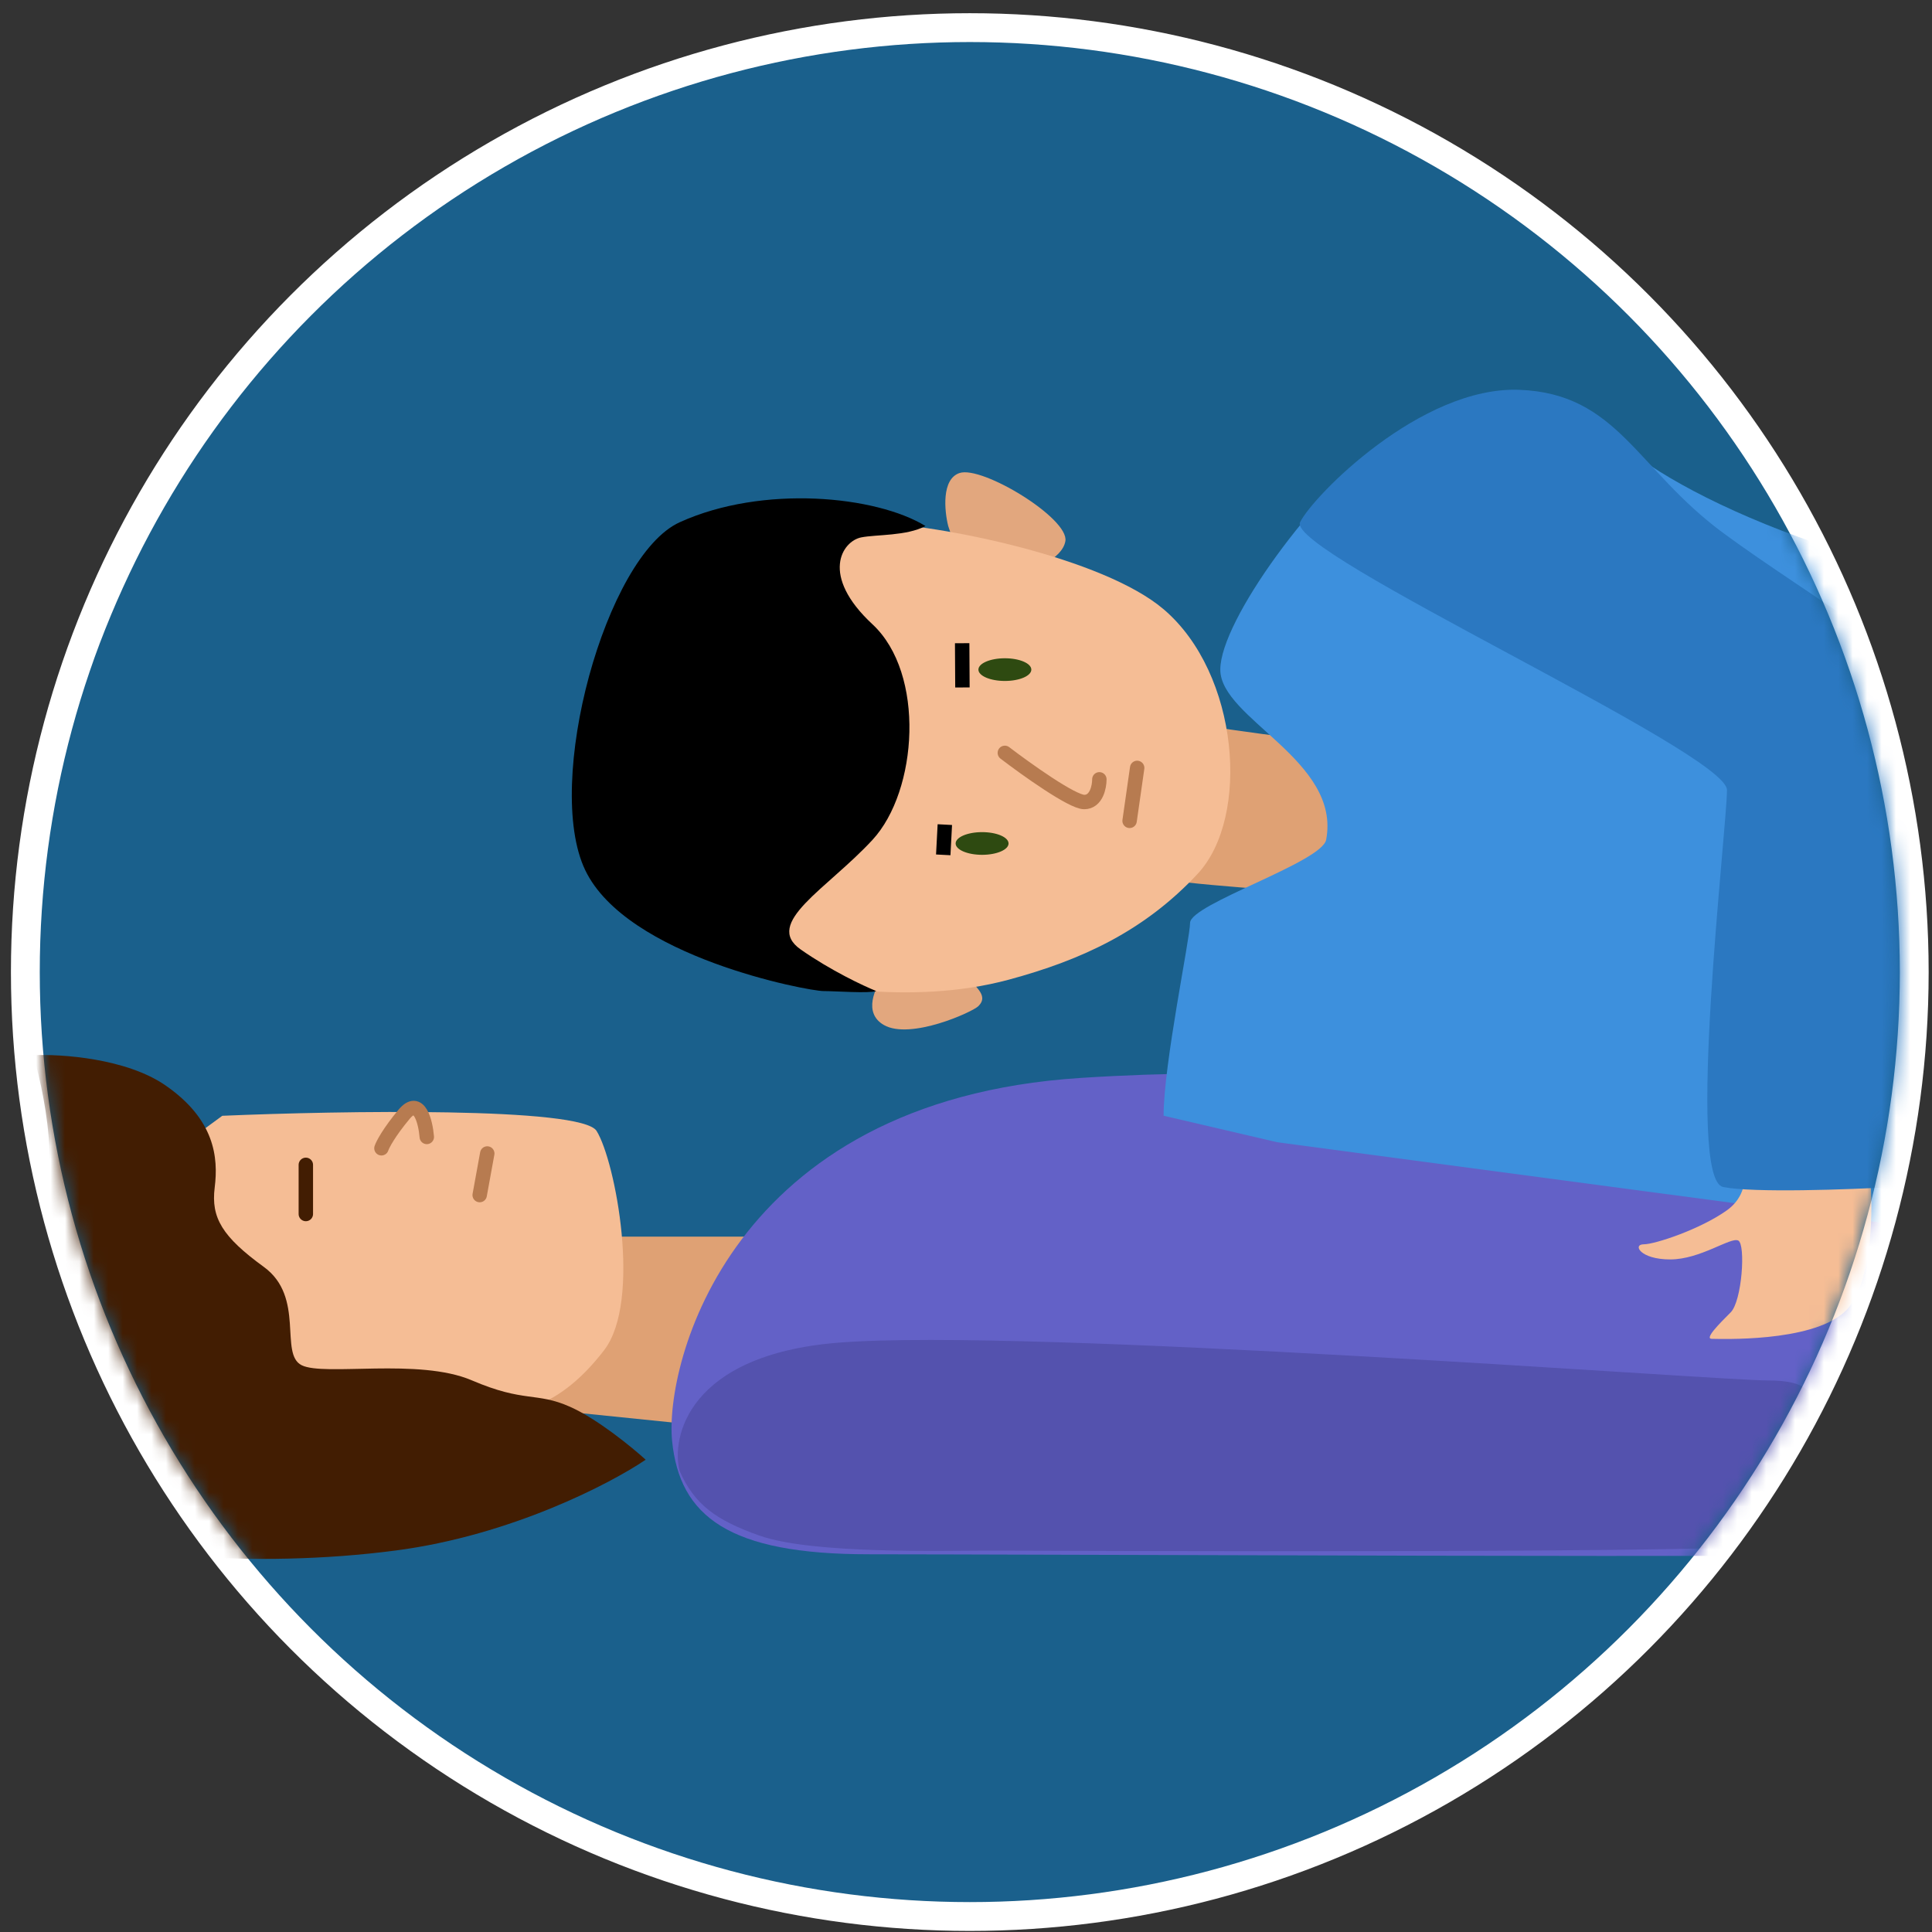 <?xml version="1.0" encoding="UTF-8"?>
<svg xmlns="http://www.w3.org/2000/svg" width="134" height="134" viewBox="0 0 134 134" fill="none">
  <rect x="0" y="0" width="134" height="134" fill="#333333" stroke="none"/>
  <circle cx="67.263" cy="67.421" r="65.505" fill="#1A608C" stroke="white" stroke-width="2"></circle>
  <mask id="mask0_1123_4026" style="mask-type:alpha" maskUnits="userSpaceOnUse" x="2" y="2" width="130" height="130">
    <circle cx="67.262" cy="67.422" r="64.496" fill="#D9D9D9"></circle>
  </mask>
  <g mask="url(#mask0_1123_4026)">
    <path d="M54.749 85.769H41.901L33.51 91.537L38.492 97.83L51.341 99.141L54.749 85.769Z" fill="#DFA174"></path>
    <path d="M91.741 61.906C90.482 61.906 81.602 61.294 79.941 60.857L82.274 56.685C83.148 55.2 81.725 50.159 83.612 50.369C85.5 50.578 93.287 51.878 95.122 51.441L94.598 58.783C93.636 59.307 93 61.906 91.741 61.906Z" fill="#DFA174"></path>
    <path d="M61.305 71.093C59.837 70.254 60.694 68.471 61.305 67.684L66.812 67.422C67.511 68.383 68.647 68.995 67.861 69.782C67.446 70.196 63.141 72.142 61.305 71.093Z" fill="#E2A77E"></path>
    <path d="M66.552 32.808C65.293 33.227 65.503 35.43 65.765 36.479L66.289 38.052L70.484 39.888C71.533 39.626 73.683 38.786 73.893 37.528C74.155 35.954 68.125 32.283 66.552 32.808Z" fill="#E2A77E"></path>
    <path d="M80.704 42.255C76.509 38.689 65.321 36.399 60.252 36.225L56.581 38.322L52.123 46.975L52.385 55.104L51.599 67.428C55.794 68.302 63.136 69.788 69.954 67.952C75.08 66.572 79.393 64.544 83.064 60.61C86.735 56.677 85.948 46.713 80.704 42.255Z" fill="#F5BD95"></path>
    <path d="M41.377 78.438C40.328 76.76 23.634 77.04 15.418 77.389L11.485 80.273V87.615L16.205 96.792C21.099 97.229 31.465 98.103 33.773 98.103C36.657 98.103 39.279 97.054 41.902 93.645C44.524 90.237 42.688 80.536 41.377 78.438Z" fill="#F5BD95"></path>
    <path d="M139.439 79.484C139.439 81.791 140.313 92.507 140.75 97.576V105.442C140.75 106.753 140.75 107.54 134.719 107.802C128.688 108.064 69.952 107.802 60.25 107.802C50.548 107.802 47.14 105.18 46.615 99.936C46.091 94.691 50.548 76.337 74.934 74.764C99.32 73.191 109.546 78.172 114.528 78.697C119.51 79.221 139.439 76.599 139.439 79.484Z" fill="#6361C7"></path>
    <path d="M78.872 53.261L78.347 56.932" stroke="#B77B50" stroke-linecap="round"></path>
    <path d="M82.541 64.012C82.541 65.061 80.705 73.801 80.705 77.385L88.572 79.221L143.636 86.562L167.235 89.709L170.382 40.937C168.809 41.112 162.148 41.462 148.094 41.462C130.526 41.462 115.317 33.858 112.171 30.45C109.024 27.041 101.158 26.779 96.176 30.45C91.194 34.121 84.638 43.036 84.638 46.445C84.638 49.853 93.029 52.737 91.98 58.243C91.682 59.81 82.541 62.701 82.541 64.012Z" fill="#3D90DD"></path>
    <path d="M69.694 52.218C71.18 53.354 74.362 55.627 75.201 55.627C76.04 55.627 76.25 54.578 76.25 54.053" stroke="#B77B50" stroke-linecap="round"></path>
    <path d="M127.903 91.023C129.791 89.345 129.914 84.38 129.739 82.108C129.477 81.321 128.848 79.748 128.428 79.748C127.904 79.748 121.348 80.535 121.086 80.535C120.824 80.535 121.611 82.632 119.775 83.944C117.94 85.254 114.793 86.303 114.006 86.303C113.22 86.303 113.744 87.352 115.842 87.352C117.94 87.352 120.037 85.779 120.562 86.041C121.086 86.303 120.824 90.237 120.037 91.023C119.25 91.81 118.202 92.859 118.726 92.859C119.25 92.859 125.544 93.121 127.903 91.023Z" fill="#F5BD95"></path>
    <path d="M134.267 99.234C132.544 97.387 127.578 97.385 125.31 97.616C124.53 97.897 122.973 98.564 122.983 98.984C122.996 99.508 123.941 106.042 123.948 106.304C123.954 106.566 125.366 106.53 127.388 107.532C129.465 108.562 130.383 107.949 131.077 108.32C131.16 108.364 132.388 108.846 132.913 108.365C134.46 106.948 129.216 107.225 129.465 106.694C129.715 106.164 133.653 106.33 134.459 107.098C135.264 107.865 136.334 107.622 136.321 107.097C136.308 106.573 136.422 101.542 134.267 99.234Z" fill="#F5BD95"></path>
    <path d="M119.518 82.329C121.616 82.748 128.259 82.503 131.318 82.329C131.93 82.241 133.153 81.909 133.153 81.28C133.153 80.493 133.415 78.396 133.415 74.987C133.415 71.578 134.989 52.961 134.989 49.815C134.989 46.668 125.549 41.424 119.518 36.966C113.487 32.508 112.198 27.299 105.38 27.037C98.562 26.775 91.093 34.379 90.174 36.214C89.124 38.311 119.78 52.174 119.78 54.796C119.78 57.418 116.896 81.804 119.518 82.329Z" fill="#2B78C1"></path>
    <path d="M47.144 36.222C52.914 33.601 60.78 34.39 64.189 36.485C62.878 37.184 60.779 37.063 59.73 37.273C58.419 37.535 56.845 39.895 60.516 43.303C64.187 46.712 63.663 54.841 60.516 58.249C57.37 61.658 52.912 64.018 55.534 65.854C57.632 67.322 59.905 68.388 60.779 68.738C60.254 68.913 57.948 68.738 57.109 68.738C56.06 68.738 43.472 66.378 40.588 60.347C37.704 54.316 42.001 38.558 47.144 36.222Z" fill="black"></path>
    <ellipse cx="69.696" cy="46.443" rx="1.835" ry="0.787" fill="#2E4A11"></ellipse>
    <ellipse cx="68.116" cy="58.502" rx="1.835" ry="0.787" fill="#2E4A11"></ellipse>
    <path d="M66.734 44.612L66.752 47.681" stroke="black"></path>
    <path d="M65.532 57.194L65.422 59.291" stroke="black"></path>
    <path d="M58.155 93.125C47.667 93.964 46.532 99.768 47.143 102.04C48.192 104.4 49.712 105.449 52.649 106.498C56.32 107.809 65.497 107.547 68.644 107.547C71.79 107.547 124.233 107.809 124.758 107.022C125.282 106.236 125.806 101.516 125.806 99.418C125.806 97.32 126.331 95.747 122.66 95.747C118.989 95.747 71.266 92.076 58.155 93.125Z" fill="#5452AE"></path>
    <path d="M21.212 80.792V84.201" stroke="#421D02" stroke-linecap="round"></path>
    <path d="M26.456 79.642C26.543 79.38 26.98 78.541 28.029 77.282C29.078 76.024 29.515 77.807 29.602 78.856" stroke="#B77B50" stroke-linecap="round"></path>
    <path d="M33.27 82.888L33.795 80.004" stroke="#B77B50" stroke-linecap="round"></path>
    <path d="M27.477 107.536C35.448 106.487 42.336 102.904 44.783 101.243C43.821 100.369 41.427 98.412 39.539 97.573C37.179 96.524 36.392 97.311 32.721 95.737C29.05 94.164 22.495 95.475 20.922 94.689C19.348 93.902 21.184 89.969 18.299 87.871C15.415 85.773 14.628 84.462 14.891 82.365C15.153 80.267 14.891 77.644 11.482 75.284C8.755 73.396 4.227 73.099 2.304 73.186C3.266 76.42 4.507 83.36 1.78 85.248C-1.629 87.608 1.255 104.127 4.14 105.963C7.024 107.798 17.513 108.847 27.477 107.536Z" fill="#421D02"></path>
  </g>
</svg>
